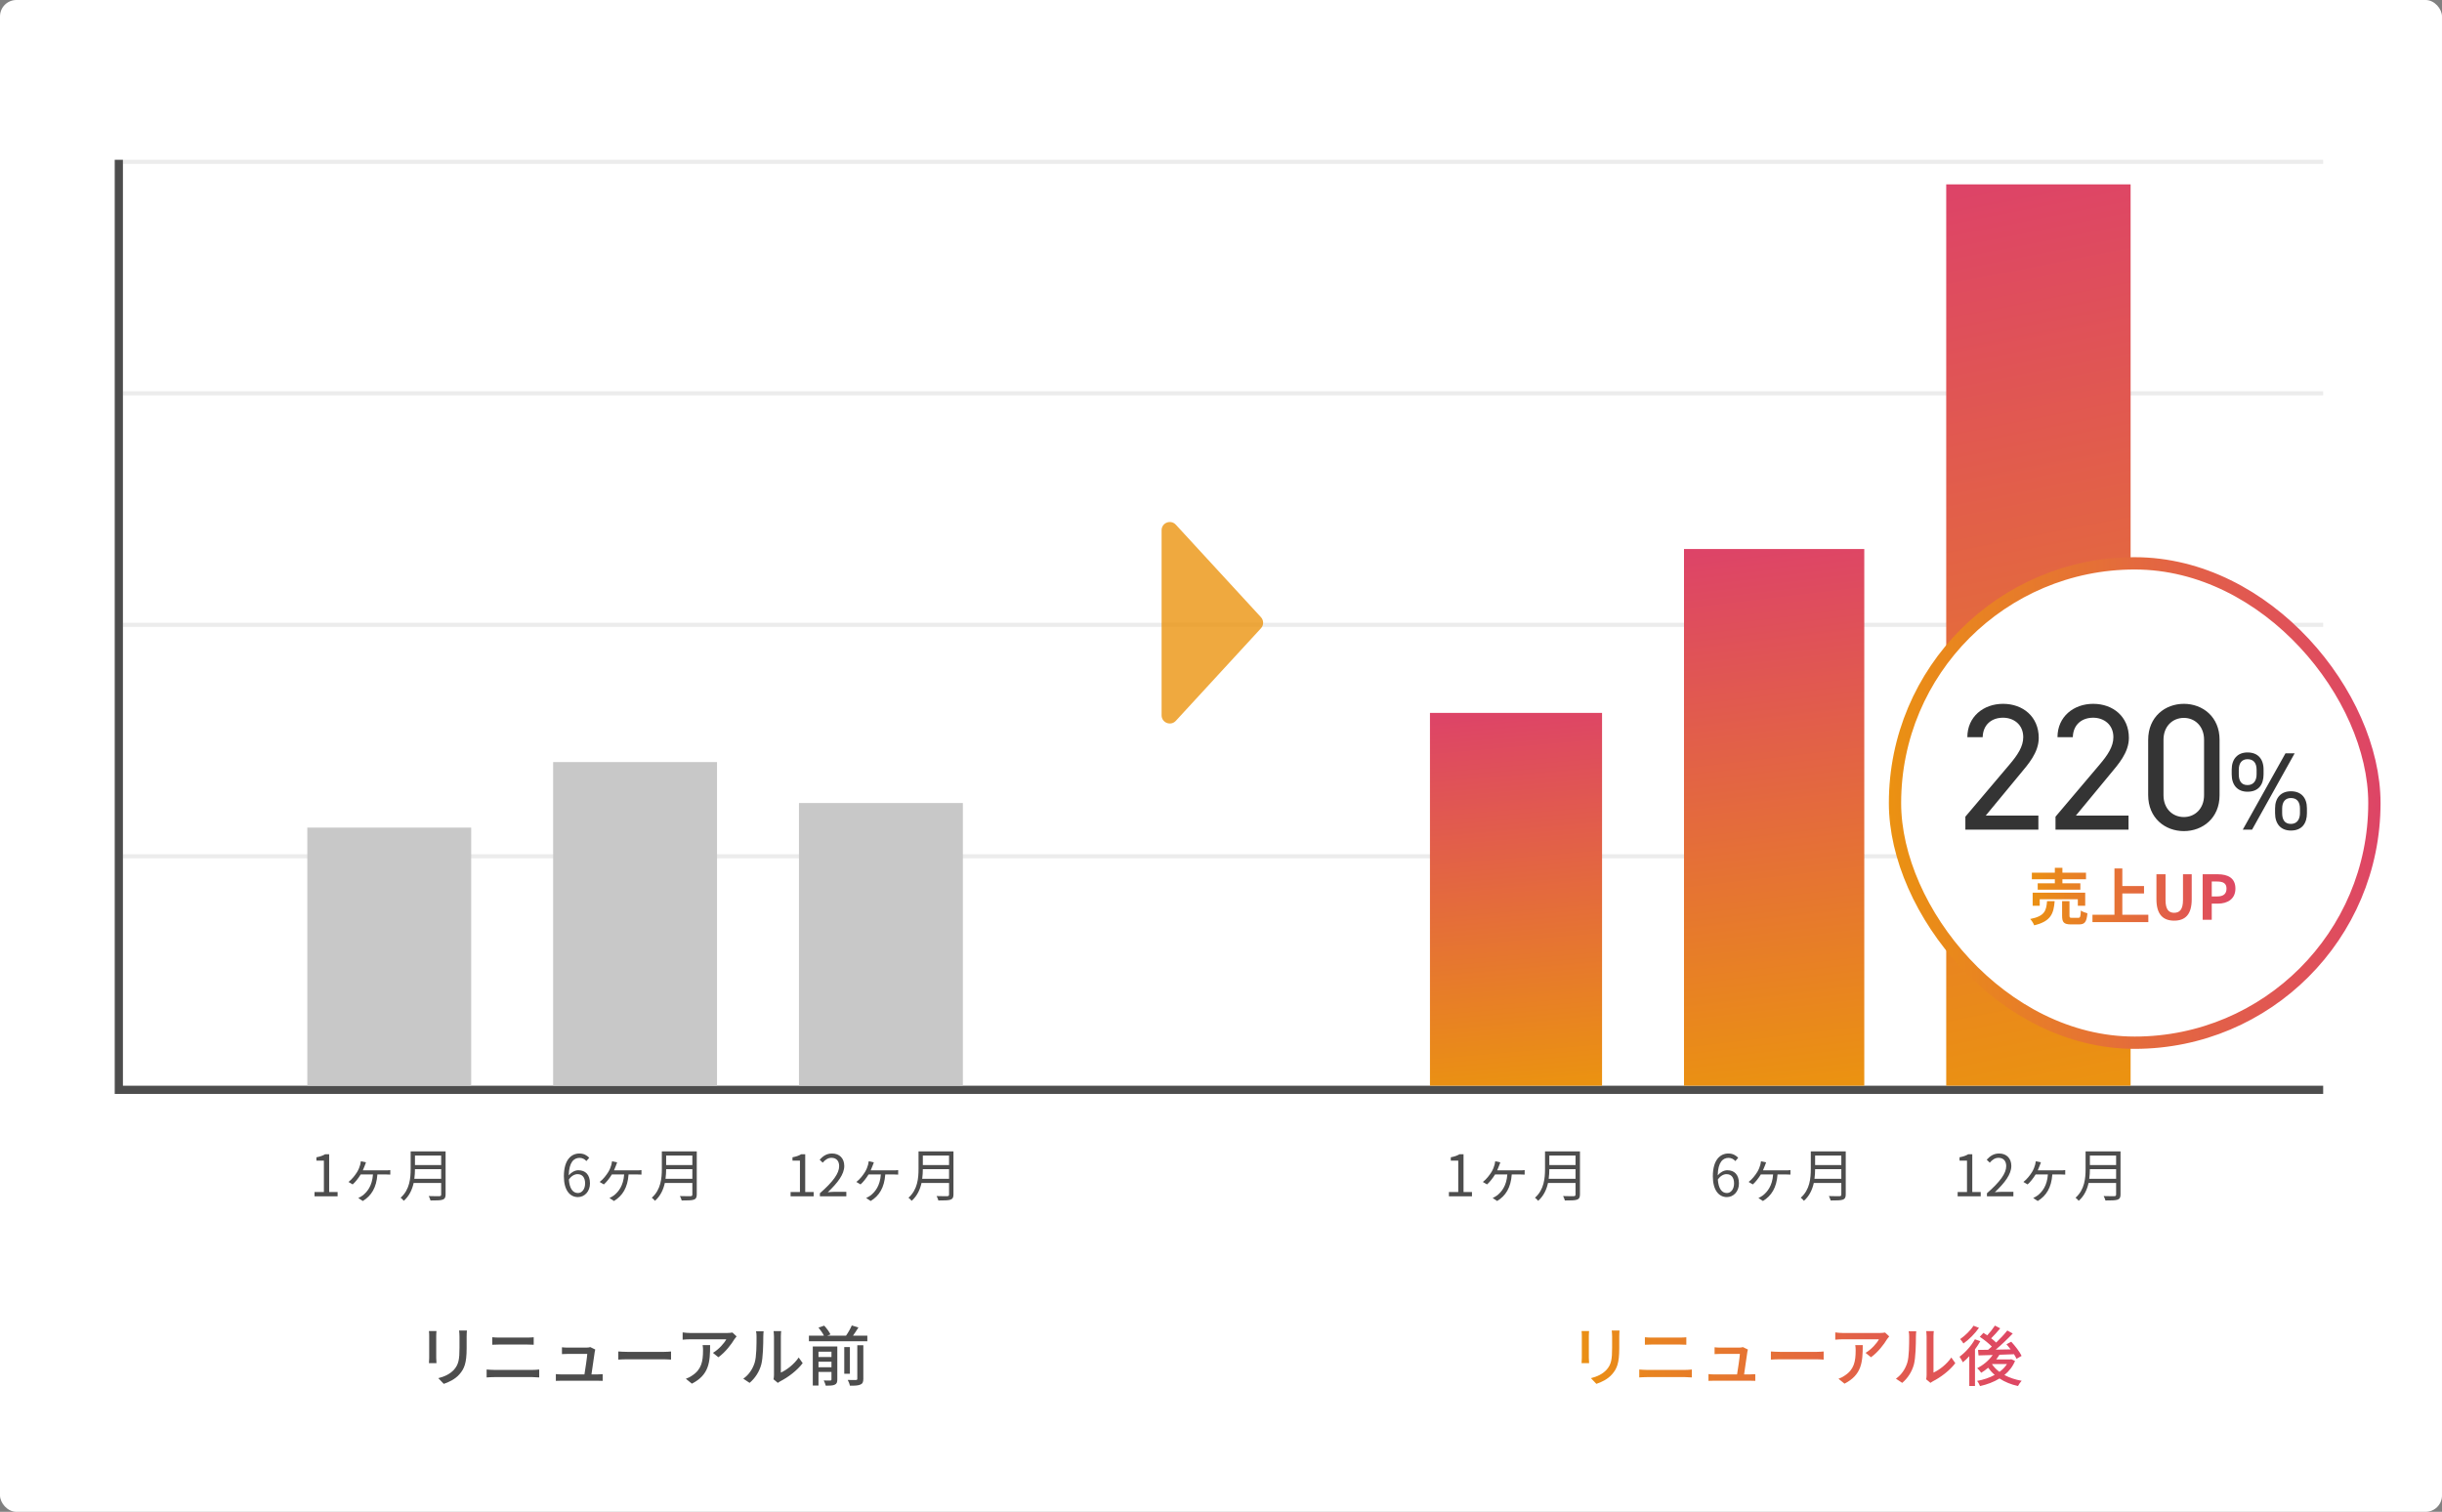 <svg width="596" height="369" viewBox="0 0 596 369" fill="none" xmlns="http://www.w3.org/2000/svg">
<rect x="0" y="0" width="596" height="369" fill="#808080" stroke="none"/>
<rect width="596" height="369" rx="4" fill="white"/>
<rect x="30" y="39" width="537" height="1" fill="#ECECEC"/>
<rect x="30" y="95.5" width="537" height="1" fill="#ECECEC"/>
<rect x="30" y="152" width="537" height="1" fill="#ECECEC"/>
<rect x="30" y="208.5" width="537" height="1" fill="#ECECEC"/>
<rect x="30" y="265" width="537" height="1" fill="white"/>
<path d="M29 266H28V267H29V266ZM567 265H29V267H567V265ZM30 266V39H28V266H30Z" fill="#4D4D4D" mask="url(#path-2-outside-1_273_2940)"/>
<rect x="75" y="202" width="40" height="63" fill="#C8C8C8"/>
<rect x="135" y="186" width="40" height="79" fill="#C8C8C8"/>
<rect x="195" y="196" width="40" height="69" fill="#C8C8C8"/>
<path opacity="0.8" d="M307.754 150.646C308.458 151.411 308.458 152.589 307.754 153.354L286.972 175.94C285.738 177.281 283.5 176.408 283.5 174.586L283.5 129.414C283.5 127.592 285.738 126.719 286.972 128.06L307.754 150.646Z" fill="#EB9310"/>
<rect x="349" y="265" width="91" height="42" transform="rotate(-90 349 265)" fill="url(#paint0_linear_273_2940)"/>
<rect x="411" y="265" width="131" height="44" transform="rotate(-90 411 265)" fill="url(#paint1_linear_273_2940)"/>
<rect x="475" y="265" width="220" height="45" transform="rotate(-90 475 265)" fill="url(#paint2_linear_273_2940)"/>
<path d="M76.767 292H82.395V290.936H80.337V281.724H79.357C78.797 282.06 78.139 282.298 77.229 282.466V283.278H79.049V290.936H76.767V292ZM89.321 283.698L88.075 283.432C88.047 283.698 87.991 284.006 87.921 284.258C87.781 284.804 87.529 285.448 87.165 286.05C86.703 286.792 85.919 287.842 85.051 288.486L86.073 289.088C86.675 288.584 87.501 287.534 88.033 286.652H91.029C90.833 289.438 89.643 290.88 88.551 291.762C88.271 291.972 87.739 292.28 87.445 292.406L88.551 293.134C90.623 291.874 91.883 289.886 92.107 286.652H94.165C94.445 286.652 94.893 286.666 95.257 286.694V285.588C94.921 285.644 94.459 285.658 94.165 285.658H88.551C88.747 285.238 88.929 284.776 89.055 284.426C89.125 284.188 89.209 283.964 89.321 283.698ZM101.123 287.716C101.235 286.89 101.277 286.092 101.277 285.364H107.675V287.716H101.123ZM107.675 282.046V284.37H101.277V282.046H107.675ZM108.753 281.024H100.227V285.308C100.227 287.534 100.003 290.376 97.777 292.336C97.987 292.49 98.407 292.868 98.547 293.092C99.905 291.902 100.605 290.32 100.955 288.738H107.675V291.538C107.675 291.846 107.563 291.944 107.241 291.958C106.919 291.958 105.799 291.972 104.637 291.93C104.805 292.224 105.001 292.714 105.071 293.008C106.569 293.008 107.493 292.994 108.025 292.812C108.543 292.644 108.753 292.28 108.753 291.552V281.024Z" fill="#4D4D4D"/>
<path d="M140.941 286.582C142.187 286.582 142.803 287.464 142.803 288.85C142.803 290.25 142.033 291.188 141.053 291.188C139.765 291.188 138.995 290.026 138.841 287.898C139.471 286.96 140.297 286.582 140.941 286.582ZM141.053 292.182C142.649 292.182 143.993 290.838 143.993 288.85C143.993 286.708 142.887 285.63 141.151 285.63C140.339 285.63 139.443 286.106 138.813 286.876C138.869 283.684 140.059 282.606 141.459 282.606C142.089 282.606 142.705 282.9 143.111 283.39L143.811 282.592C143.251 281.99 142.481 281.542 141.417 281.542C139.429 281.542 137.623 283.082 137.623 287.1C137.623 290.488 139.079 292.182 141.053 292.182ZM150.624 283.698L149.378 283.432C149.35 283.698 149.294 284.006 149.224 284.258C149.084 284.804 148.832 285.448 148.468 286.05C148.006 286.792 147.222 287.842 146.354 288.486L147.376 289.088C147.978 288.584 148.804 287.534 149.336 286.652H152.332C152.136 289.438 150.946 290.88 149.854 291.762C149.574 291.972 149.042 292.28 148.748 292.406L149.854 293.134C151.926 291.874 153.186 289.886 153.41 286.652H155.468C155.748 286.652 156.196 286.666 156.56 286.694V285.588C156.224 285.644 155.762 285.658 155.468 285.658H149.854C150.05 285.238 150.232 284.776 150.358 284.426C150.428 284.188 150.512 283.964 150.624 283.698ZM162.426 287.716C162.538 286.89 162.58 286.092 162.58 285.364H168.978V287.716H162.426ZM168.978 282.046V284.37H162.58V282.046H168.978ZM170.056 281.024H161.53V285.308C161.53 287.534 161.306 290.376 159.08 292.336C159.29 292.49 159.71 292.868 159.85 293.092C161.208 291.902 161.908 290.32 162.258 288.738H168.978V291.538C168.978 291.846 168.866 291.944 168.544 291.958C168.222 291.958 167.102 291.972 165.94 291.93C166.108 292.224 166.304 292.714 166.374 293.008C167.872 293.008 168.796 292.994 169.328 292.812C169.846 292.644 170.056 292.28 170.056 291.552V281.024Z" fill="#4D4D4D"/>
<path d="M192.954 292H198.582V290.936H196.524V281.724H195.544C194.984 282.06 194.326 282.298 193.416 282.466V283.278H195.236V290.936H192.954V292ZM200.104 292H206.558V290.894H203.716C203.198 290.894 202.568 290.95 202.036 290.992C204.444 288.71 206.054 286.624 206.054 284.58C206.054 282.746 204.906 281.542 203.072 281.542C201.77 281.542 200.888 282.144 200.048 283.054L200.79 283.782C201.35 283.11 202.078 282.592 202.918 282.592C204.192 282.592 204.808 283.446 204.808 284.622C204.808 286.386 203.324 288.43 200.104 291.244V292ZM213.273 283.698L212.027 283.432C211.999 283.698 211.943 284.006 211.873 284.258C211.733 284.804 211.481 285.448 211.117 286.05C210.655 286.792 209.871 287.842 209.003 288.486L210.025 289.088C210.627 288.584 211.453 287.534 211.985 286.652H214.981C214.785 289.438 213.595 290.88 212.503 291.762C212.223 291.972 211.691 292.28 211.397 292.406L212.503 293.134C214.575 291.874 215.835 289.886 216.059 286.652H218.117C218.397 286.652 218.845 286.666 219.209 286.694V285.588C218.873 285.644 218.411 285.658 218.117 285.658H212.503C212.699 285.238 212.881 284.776 213.007 284.426C213.077 284.188 213.161 283.964 213.273 283.698ZM225.075 287.716C225.187 286.89 225.229 286.092 225.229 285.364H231.627V287.716H225.075ZM231.627 282.046V284.37H225.229V282.046H231.627ZM232.705 281.024H224.179V285.308C224.179 287.534 223.955 290.376 221.729 292.336C221.939 292.49 222.359 292.868 222.499 293.092C223.857 291.902 224.557 290.32 224.907 288.738H231.627V291.538C231.627 291.846 231.515 291.944 231.193 291.958C230.871 291.958 229.751 291.972 228.589 291.93C228.757 292.224 228.953 292.714 229.023 293.008C230.521 293.008 231.445 292.994 231.977 292.812C232.495 292.644 232.705 292.28 232.705 291.552V281.024Z" fill="#4D4D4D"/>
<path d="M353.623 292H359.251V290.936H357.193V281.724H356.213C355.653 282.06 354.995 282.298 354.085 282.466V283.278H355.905V290.936H353.623V292ZM366.176 283.698L364.93 283.432C364.902 283.698 364.846 284.006 364.776 284.258C364.636 284.804 364.384 285.448 364.02 286.05C363.558 286.792 362.774 287.842 361.906 288.486L362.928 289.088C363.53 288.584 364.356 287.534 364.888 286.652H367.884C367.688 289.438 366.498 290.88 365.406 291.762C365.126 291.972 364.594 292.28 364.3 292.406L365.406 293.134C367.478 291.874 368.738 289.886 368.962 286.652H371.02C371.3 286.652 371.748 286.666 372.112 286.694V285.588C371.776 285.644 371.314 285.658 371.02 285.658H365.406C365.602 285.238 365.784 284.776 365.91 284.426C365.98 284.188 366.064 283.964 366.176 283.698ZM377.978 287.716C378.09 286.89 378.132 286.092 378.132 285.364H384.53V287.716H377.978ZM384.53 282.046V284.37H378.132V282.046H384.53ZM385.608 281.024H377.082V285.308C377.082 287.534 376.858 290.376 374.632 292.336C374.842 292.49 375.262 292.868 375.402 293.092C376.76 291.902 377.46 290.32 377.81 288.738H384.53V291.538C384.53 291.846 384.418 291.944 384.096 291.958C383.774 291.958 382.654 291.972 381.492 291.93C381.66 292.224 381.856 292.714 381.926 293.008C383.424 293.008 384.348 292.994 384.88 292.812C385.398 292.644 385.608 292.28 385.608 291.552V281.024Z" fill="#4D4D4D"/>
<path d="M421.359 286.582C422.605 286.582 423.221 287.464 423.221 288.85C423.221 290.25 422.451 291.188 421.471 291.188C420.183 291.188 419.413 290.026 419.259 287.898C419.889 286.96 420.715 286.582 421.359 286.582ZM421.471 292.182C423.067 292.182 424.411 290.838 424.411 288.85C424.411 286.708 423.305 285.63 421.569 285.63C420.757 285.63 419.861 286.106 419.231 286.876C419.287 283.684 420.477 282.606 421.877 282.606C422.507 282.606 423.123 282.9 423.529 283.39L424.229 282.592C423.669 281.99 422.899 281.542 421.835 281.542C419.847 281.542 418.041 283.082 418.041 287.1C418.041 290.488 419.497 292.182 421.471 292.182ZM431.043 283.698L429.797 283.432C429.769 283.698 429.713 284.006 429.643 284.258C429.503 284.804 429.251 285.448 428.887 286.05C428.425 286.792 427.641 287.842 426.773 288.486L427.795 289.088C428.397 288.584 429.223 287.534 429.755 286.652H432.751C432.555 289.438 431.365 290.88 430.273 291.762C429.993 291.972 429.461 292.28 429.167 292.406L430.273 293.134C432.345 291.874 433.605 289.886 433.829 286.652H435.887C436.167 286.652 436.615 286.666 436.979 286.694V285.588C436.643 285.644 436.181 285.658 435.887 285.658H430.273C430.469 285.238 430.651 284.776 430.777 284.426C430.847 284.188 430.931 283.964 431.043 283.698ZM442.845 287.716C442.957 286.89 442.999 286.092 442.999 285.364H449.397V287.716H442.845ZM449.397 282.046V284.37H442.999V282.046H449.397ZM450.475 281.024H441.949V285.308C441.949 287.534 441.725 290.376 439.499 292.336C439.709 292.49 440.129 292.868 440.269 293.092C441.627 291.902 442.327 290.32 442.677 288.738H449.397V291.538C449.397 291.846 449.285 291.944 448.963 291.958C448.641 291.958 447.521 291.972 446.359 291.93C446.527 292.224 446.723 292.714 446.793 293.008C448.291 293.008 449.215 292.994 449.747 292.812C450.265 292.644 450.475 292.28 450.475 291.552V281.024Z" fill="#4D4D4D"/>
<path d="M477.789 292H483.417V290.936H481.359V281.724H480.379C479.819 282.06 479.161 282.298 478.251 282.466V283.278H480.071V290.936H477.789V292ZM484.938 292H491.392V290.894H488.55C488.032 290.894 487.402 290.95 486.87 290.992C489.278 288.71 490.888 286.624 490.888 284.58C490.888 282.746 489.74 281.542 487.906 281.542C486.604 281.542 485.722 282.144 484.882 283.054L485.624 283.782C486.184 283.11 486.912 282.592 487.752 282.592C489.026 282.592 489.642 283.446 489.642 284.622C489.642 286.386 488.158 288.43 484.938 291.244V292ZM498.108 283.698L496.862 283.432C496.834 283.698 496.778 284.006 496.708 284.258C496.568 284.804 496.316 285.448 495.952 286.05C495.49 286.792 494.706 287.842 493.838 288.486L494.86 289.088C495.462 288.584 496.288 287.534 496.82 286.652H499.816C499.62 289.438 498.43 290.88 497.338 291.762C497.058 291.972 496.526 292.28 496.232 292.406L497.338 293.134C499.41 291.874 500.67 289.886 500.894 286.652H502.952C503.232 286.652 503.68 286.666 504.044 286.694V285.588C503.708 285.644 503.246 285.658 502.952 285.658H497.338C497.534 285.238 497.716 284.776 497.842 284.426C497.912 284.188 497.996 283.964 498.108 283.698ZM509.91 287.716C510.022 286.89 510.064 286.092 510.064 285.364H516.462V287.716H509.91ZM516.462 282.046V284.37H510.064V282.046H516.462ZM517.54 281.024H509.014V285.308C509.014 287.534 508.79 290.376 506.564 292.336C506.774 292.49 507.194 292.868 507.334 293.092C508.692 291.902 509.392 290.32 509.742 288.738H516.462V291.538C516.462 291.846 516.35 291.944 516.028 291.958C515.706 291.958 514.586 291.972 513.424 291.93C513.592 292.224 513.788 292.714 513.858 293.008C515.356 293.008 516.28 292.994 516.812 292.812C517.33 292.644 517.54 292.28 517.54 291.552V281.024Z" fill="#4D4D4D"/>
<path d="M113.952 324.744H112.048C112.096 325.16 112.144 325.64 112.144 326.216V328.968C112.144 331.768 111.936 333.016 110.816 334.296C109.824 335.384 108.496 335.992 106.976 336.376L108.304 337.768C109.472 337.384 111.088 336.648 112.128 335.432C113.312 334.088 113.888 332.728 113.888 329.064V326.216C113.888 325.64 113.92 325.16 113.952 324.744ZM106.528 324.872H104.688C104.736 325.208 104.752 325.768 104.752 326.056V331.416C104.752 331.88 104.704 332.44 104.688 332.712H106.528C106.496 332.392 106.464 331.832 106.464 331.416V326.056C106.464 325.608 106.496 325.208 106.528 324.872ZM120.144 326.392V328.216C120.656 328.184 121.28 328.168 121.856 328.168H128.592C129.136 328.168 129.808 328.184 130.256 328.216V326.392C129.824 326.44 129.2 326.472 128.592 326.472H121.84C121.312 326.472 120.672 326.44 120.144 326.392ZM118.768 334.264V336.2C119.344 336.152 120 336.12 120.592 336.12H130C130.448 336.12 131.072 336.152 131.6 336.2V334.264C131.088 334.328 130.512 334.36 130 334.36H120.592C120 334.36 119.36 334.312 118.768 334.264ZM145.28 329.384L144.064 328.792C143.904 328.872 143.392 328.92 143.104 328.92H138.56C138.16 328.92 137.552 328.888 137.152 328.84V330.504C137.584 330.488 138.096 330.456 138.576 330.456H143.328C143.28 331.352 142.864 334.104 142.64 335.464H137.104C136.592 335.464 136.08 335.432 135.664 335.384V337.032C136.208 337.016 136.576 337 137.104 337H145.728C146.112 337 146.784 337.016 147.088 337.032V335.4C146.72 335.432 146.064 335.464 145.696 335.464H144.352C144.576 333.976 145.024 330.984 145.152 329.96C145.184 329.8 145.232 329.56 145.28 329.384ZM150.896 329.864V331.848C151.44 331.8 152.4 331.768 153.28 331.768H161.984C162.688 331.768 163.424 331.832 163.776 331.848V329.864C163.376 329.896 162.752 329.96 161.984 329.96H153.28C152.416 329.96 151.424 329.896 150.896 329.864ZM179.775 326.184L178.767 325.24C178.511 325.304 177.791 325.352 177.439 325.352H168.495C167.855 325.352 167.199 325.288 166.607 325.208V326.984C167.295 326.936 167.855 326.888 168.495 326.888H177.263C176.799 327.8 175.407 329.384 173.999 330.2L175.327 331.272C177.039 330.056 178.559 328.024 179.247 326.856C179.375 326.664 179.631 326.36 179.775 326.184ZM173.311 328.312H171.487C171.567 328.776 171.583 329.16 171.583 329.592C171.583 332.248 171.215 334.264 168.927 335.736C168.415 336.104 167.855 336.36 167.391 336.52L168.863 337.72C173.071 335.56 173.311 332.488 173.311 328.312ZM188.787 336.648L189.843 337.528C189.971 337.432 190.163 337.288 190.451 337.128C192.291 336.2 194.547 334.52 195.907 332.712L194.931 331.336C193.779 333.032 191.971 334.392 190.579 335.016V326.168C190.579 325.512 190.643 324.984 190.659 324.888H188.803C188.803 324.984 188.899 325.512 188.899 326.168V335.64C188.899 336.008 188.851 336.376 188.787 336.648ZM181.411 336.504L182.947 337.528C184.307 336.376 185.315 334.808 185.795 333.048C186.227 331.448 186.291 328.04 186.291 326.216C186.291 325.656 186.355 325.064 186.371 324.936H184.515C184.611 325.304 184.643 325.688 184.643 326.232C184.643 328.072 184.643 331.192 184.179 332.616C183.715 334.088 182.803 335.544 181.411 336.504ZM199.763 333.72V332.36H202.931V333.72H199.763ZM202.931 329.912V331.224H199.763V329.912H202.931ZM204.355 328.648H198.371V338.184H199.763V334.856H202.931V336.664C202.931 336.872 202.867 336.936 202.643 336.952C202.451 336.968 201.747 336.968 201.043 336.936C201.235 337.272 201.443 337.848 201.539 338.216C202.547 338.216 203.267 338.2 203.747 337.96C204.211 337.752 204.355 337.384 204.355 336.696V328.648ZM209.235 336.52C209.235 336.744 209.155 336.808 208.899 336.824C208.659 336.84 207.795 336.84 206.899 336.808C207.107 337.176 207.363 337.816 207.427 338.216C208.627 338.232 209.459 338.184 209.987 337.944C210.531 337.72 210.707 337.32 210.707 336.536V328.344H209.235V336.52ZM207.427 328.792H206.051V335.304H207.427V328.792ZM208.179 326.008C208.627 325.4 209.075 324.696 209.507 324.008L207.891 323.512C207.571 324.264 207.011 325.256 206.483 326.008H201.875L202.691 325.704C202.419 325.096 201.747 324.2 201.155 323.56L199.763 324.04C200.259 324.632 200.819 325.432 201.091 326.008H197.427V327.368H211.683V326.008H208.179Z" fill="#4D4D4D"/>
<path d="M395.264 324.744H393.36C393.408 325.16 393.456 325.64 393.456 326.216V328.968C393.456 331.768 393.248 333.016 392.128 334.296C391.136 335.384 389.808 335.992 388.288 336.376L389.616 337.768C390.784 337.384 392.4 336.648 393.44 335.432C394.624 334.088 395.2 332.728 395.2 329.064V326.216C395.2 325.64 395.232 325.16 395.264 324.744ZM387.84 324.872H386C386.048 325.208 386.064 325.768 386.064 326.056V331.416C386.064 331.88 386.016 332.44 386 332.712H387.84C387.808 332.392 387.776 331.832 387.776 331.416V326.056C387.776 325.608 387.808 325.208 387.84 324.872ZM401.456 326.392V328.216C401.968 328.184 402.592 328.168 403.168 328.168H409.904C410.448 328.168 411.12 328.184 411.568 328.216V326.392C411.136 326.44 410.512 326.472 409.904 326.472H403.152C402.624 326.472 401.984 326.44 401.456 326.392ZM400.08 334.264V336.2C400.656 336.152 401.312 336.12 401.904 336.12H411.312C411.76 336.12 412.384 336.152 412.912 336.2V334.264C412.4 334.328 411.824 334.36 411.312 334.36H401.904C401.312 334.36 400.672 334.312 400.08 334.264ZM426.592 329.384L425.376 328.792C425.216 328.872 424.704 328.92 424.416 328.92H419.872C419.472 328.92 418.864 328.888 418.464 328.84V330.504C418.896 330.488 419.408 330.456 419.888 330.456H424.64C424.592 331.352 424.176 334.104 423.952 335.464H418.416C417.904 335.464 417.392 335.432 416.976 335.384V337.032C417.52 337.016 417.888 337 418.416 337H427.04C427.424 337 428.096 337.016 428.4 337.032V335.4C428.032 335.432 427.376 335.464 427.008 335.464H425.664C425.888 333.976 426.336 330.984 426.464 329.96C426.496 329.8 426.544 329.56 426.592 329.384ZM432.208 329.864V331.848C432.752 331.8 433.712 331.768 434.592 331.768H443.296C444 331.768 444.736 331.832 445.088 331.848V329.864C444.688 329.896 444.064 329.96 443.296 329.96H434.592C433.728 329.96 432.736 329.896 432.208 329.864ZM461.088 326.184L460.08 325.24C459.824 325.304 459.104 325.352 458.752 325.352H449.808C449.168 325.352 448.512 325.288 447.92 325.208V326.984C448.608 326.936 449.168 326.888 449.808 326.888H458.576C458.112 327.8 456.72 329.384 455.312 330.2L456.64 331.272C458.352 330.056 459.872 328.024 460.56 326.856C460.688 326.664 460.944 326.36 461.088 326.184ZM454.624 328.312H452.8C452.88 328.776 452.896 329.16 452.896 329.592C452.896 332.248 452.528 334.264 450.24 335.736C449.728 336.104 449.168 336.36 448.704 336.52L450.176 337.72C454.384 335.56 454.624 332.488 454.624 328.312ZM470.099 336.648L471.155 337.528C471.283 337.432 471.475 337.288 471.763 337.128C473.603 336.2 475.859 334.52 477.219 332.712L476.243 331.336C475.091 333.032 473.283 334.392 471.891 335.016V326.168C471.891 325.512 471.955 324.984 471.971 324.888H470.115C470.115 324.984 470.211 325.512 470.211 326.168V335.64C470.211 336.008 470.163 336.376 470.099 336.648ZM462.723 336.504L464.259 337.528C465.619 336.376 466.627 334.808 467.107 333.048C467.539 331.448 467.603 328.04 467.603 326.216C467.603 325.656 467.667 325.064 467.683 324.936H465.827C465.923 325.304 465.955 325.688 465.955 326.232C465.955 328.072 465.955 331.192 465.491 332.616C465.027 334.088 464.115 335.544 462.723 336.504ZM481.651 323.576C480.979 324.68 479.603 326.008 478.403 326.84C478.643 327.096 479.027 327.624 479.203 327.912C480.563 326.968 482.035 325.464 482.995 324.088L481.651 323.576ZM482.003 326.888C481.107 328.504 479.651 330.12 478.243 331.144C478.483 331.464 478.915 332.2 479.059 332.504C479.587 332.088 480.115 331.576 480.627 331.016V338.296H482.019V329.352C482.499 328.696 482.947 328.024 483.315 327.352L482.003 326.888ZM486.211 332.936H489.827C489.363 333.656 488.739 334.296 487.987 334.84C487.267 334.296 486.643 333.672 486.179 332.984L486.211 332.936ZM490.883 331.752L490.627 331.8H487.203C487.491 331.432 487.747 331.048 487.987 330.664C489.139 330.632 490.355 330.584 491.539 330.536C491.795 330.952 492.019 331.336 492.163 331.656L493.395 330.936C492.947 329.96 491.827 328.52 490.867 327.48L489.699 328.104C490.035 328.488 490.387 328.904 490.723 329.352C489.475 329.384 488.243 329.4 487.075 329.416C488.499 328.232 490.019 326.76 491.235 325.48L489.907 324.744C489.187 325.656 488.211 326.696 487.187 327.688C486.851 327.352 486.435 327 485.971 326.648C486.675 325.96 487.475 325.048 488.179 324.216L486.883 323.544C486.419 324.264 485.683 325.208 485.011 325.928C484.691 325.704 484.371 325.512 484.083 325.32L483.187 326.28C484.211 326.952 485.395 327.896 486.131 328.664C485.827 328.936 485.507 329.208 485.219 329.448C484.291 329.464 483.459 329.48 482.755 329.48L482.883 330.824C483.875 330.792 485.059 330.76 486.339 330.728C485.411 332.056 484.003 333.208 482.547 333.96C482.867 334.2 483.347 334.776 483.539 335.064C484.115 334.712 484.691 334.312 485.235 333.832C485.699 334.472 486.227 335.064 486.835 335.576C485.555 336.28 484.067 336.776 482.531 337.048C482.803 337.336 483.107 337.944 483.251 338.312C484.963 337.928 486.595 337.32 488.003 336.456C489.299 337.304 490.819 337.928 492.515 338.296C492.707 337.912 493.107 337.32 493.411 337.016C491.859 336.744 490.419 336.264 489.203 335.608C490.323 334.696 491.219 333.576 491.795 332.168L490.883 331.752Z" fill="url(#paint3_linear_273_2940)"/>
<rect x="462.5" y="137.5" width="117" height="117" rx="58.5" fill="white"/>
<path d="M497.492 199.068H484.644L493.004 188.948C494.94 186.616 497.58 183.712 497.58 180.104C497.58 174.912 493.708 171.788 488.868 171.788C484.116 171.788 480.156 174.912 480.156 179.928H483.896C483.984 176.804 486.14 175.176 488.868 175.176C491.376 175.176 493.796 176.76 493.796 179.928C493.796 182.216 492.432 184.284 490.364 186.704L479.672 199.332V202.5H497.492V199.068ZM519.492 199.068H506.644L515.004 188.948C516.94 186.616 519.58 183.712 519.58 180.104C519.58 174.912 515.708 171.788 510.868 171.788C506.116 171.788 502.156 174.912 502.156 179.928H505.896C505.984 176.804 508.14 175.176 510.868 175.176C513.376 175.176 515.796 176.76 515.796 179.928C515.796 182.216 514.432 184.284 512.364 186.704L501.672 199.332V202.5H519.492V199.068ZM541.712 180.544C541.712 174.956 537.576 171.788 533 171.788C528.424 171.788 524.288 174.956 524.288 180.588V194.052C524.288 199.684 528.424 202.852 533 202.852C537.576 202.852 541.712 199.684 541.712 194.096V180.544ZM537.928 180.544V194.096C537.928 197.352 535.728 199.42 533 199.42C530.228 199.42 528.028 197.352 528.028 194.096V180.544C528.028 177.288 530.228 175.22 533 175.22C535.728 175.22 537.928 177.288 537.928 180.544ZM557.797 183.87L547.375 202.5H549.643L560.038 183.87H557.797ZM563.035 197.316C563.035 194.67 561.604 193.131 559.12 193.131C556.717 193.131 555.259 194.697 555.259 197.316V198.477C555.259 201.096 556.663 202.716 559.12 202.716C561.874 202.716 563.035 200.907 563.035 198.477V197.316ZM559.12 201.096C557.527 201.096 556.987 199.962 556.987 198.45V197.37C556.987 195.723 557.743 194.778 559.12 194.778C560.578 194.778 561.334 195.696 561.334 197.37V198.45C561.334 199.935 560.659 201.096 559.12 201.096ZM552.451 187.839C552.451 185.193 551.02 183.654 548.536 183.654C546.133 183.654 544.675 185.22 544.675 187.839V189C544.675 191.619 546.079 193.239 548.536 193.239C551.29 193.239 552.451 191.43 552.451 189V187.839ZM548.536 191.619C546.943 191.619 546.403 190.485 546.403 188.973V187.893C546.403 186.246 547.159 185.301 548.536 185.301C549.994 185.301 550.75 186.219 550.75 187.893V188.973C550.75 190.458 550.075 191.619 548.536 191.619Z" fill="#343434"/>
<path d="M501.51 215.59H497.325V217.15H507.735V215.59H503.355V214.615H509.115V212.995H503.355V211.81H501.51V212.995H495.9V214.615H501.51V215.59ZM508.92 221.08V217.885H496.095V221.08H497.82V219.49H507.12V221.08H508.92ZM499.605 219.955C499.425 222.265 499.05 223.615 495.495 224.305C495.855 224.68 496.305 225.385 496.47 225.85C500.565 224.875 501.225 222.97 501.465 219.955H499.605ZM505.71 224.02C505.17 224.02 505.08 223.96 505.08 223.495V219.955H503.28V223.51C503.28 225.115 503.715 225.625 505.455 225.625H507.39C508.8 225.625 509.265 225.07 509.46 222.91C508.98 222.79 508.215 222.52 507.855 222.235C507.795 223.765 507.705 224.02 507.21 224.02H505.71ZM517.98 223.27V218.08H523.275V216.265H517.98V211.975H516.06V223.27H510.69V225.07H524.325V223.27H517.98ZM530.625 224.71C533.34 224.71 534.915 223.195 534.915 219.505V213.385H532.785V219.7C532.785 222.01 531.945 222.79 530.625 222.79C529.335 222.79 528.525 222.01 528.525 219.7V213.385H526.305V219.505C526.305 223.195 527.925 224.71 530.625 224.71ZM537.586 224.5H539.806V220.555H541.291C543.676 220.555 545.581 219.415 545.581 216.88C545.581 214.255 543.691 213.385 541.231 213.385H537.586V224.5ZM539.806 218.8V215.155H541.066C542.596 215.155 543.406 215.59 543.406 216.88C543.406 218.155 542.671 218.8 541.141 218.8H539.806Z" fill="url(#paint4_linear_273_2940)"/>
<rect x="462.5" y="137.5" width="117" height="117" rx="58.5" stroke="url(#paint5_linear_273_2940)" stroke-width="3"/>
<defs>
<linearGradient id="paint0_linear_273_2940" x1="349" y1="307" x2="442.951" y2="298.797" gradientUnits="userSpaceOnUse">
<stop stop-color="#EB9310"/>
<stop offset="1" stop-color="#DD4368"/>
</linearGradient>
<linearGradient id="paint1_linear_273_2940" x1="411" y1="309" x2="545.345" y2="292.882" gradientUnits="userSpaceOnUse">
<stop stop-color="#EB9310"/>
<stop offset="1" stop-color="#DD4368"/>
</linearGradient>
<linearGradient id="paint2_linear_273_2940" x1="475" y1="310" x2="695.314" y2="266.595" gradientUnits="userSpaceOnUse">
<stop stop-color="#EB9310"/>
<stop offset="1" stop-color="#DD4368"/>
</linearGradient>
<linearGradient id="paint3_linear_273_2940" x1="382.656" y1="349" x2="497.549" y2="335.354" gradientUnits="userSpaceOnUse">
<stop stop-color="#EB9310"/>
<stop offset="1" stop-color="#DD4368"/>
</linearGradient>
<linearGradient id="paint4_linear_273_2940" x1="495" y1="235.5" x2="548.913" y2="232.362" gradientUnits="userSpaceOnUse">
<stop stop-color="#EB9310"/>
<stop offset="1" stop-color="#DD4368"/>
</linearGradient>
<linearGradient id="paint5_linear_273_2940" x1="461" y1="256" x2="585.633" y2="250.978" gradientUnits="userSpaceOnUse">
<stop stop-color="#EB9310"/>
<stop offset="1" stop-color="#DD4368"/>
</linearGradient>
</defs>
</svg>
